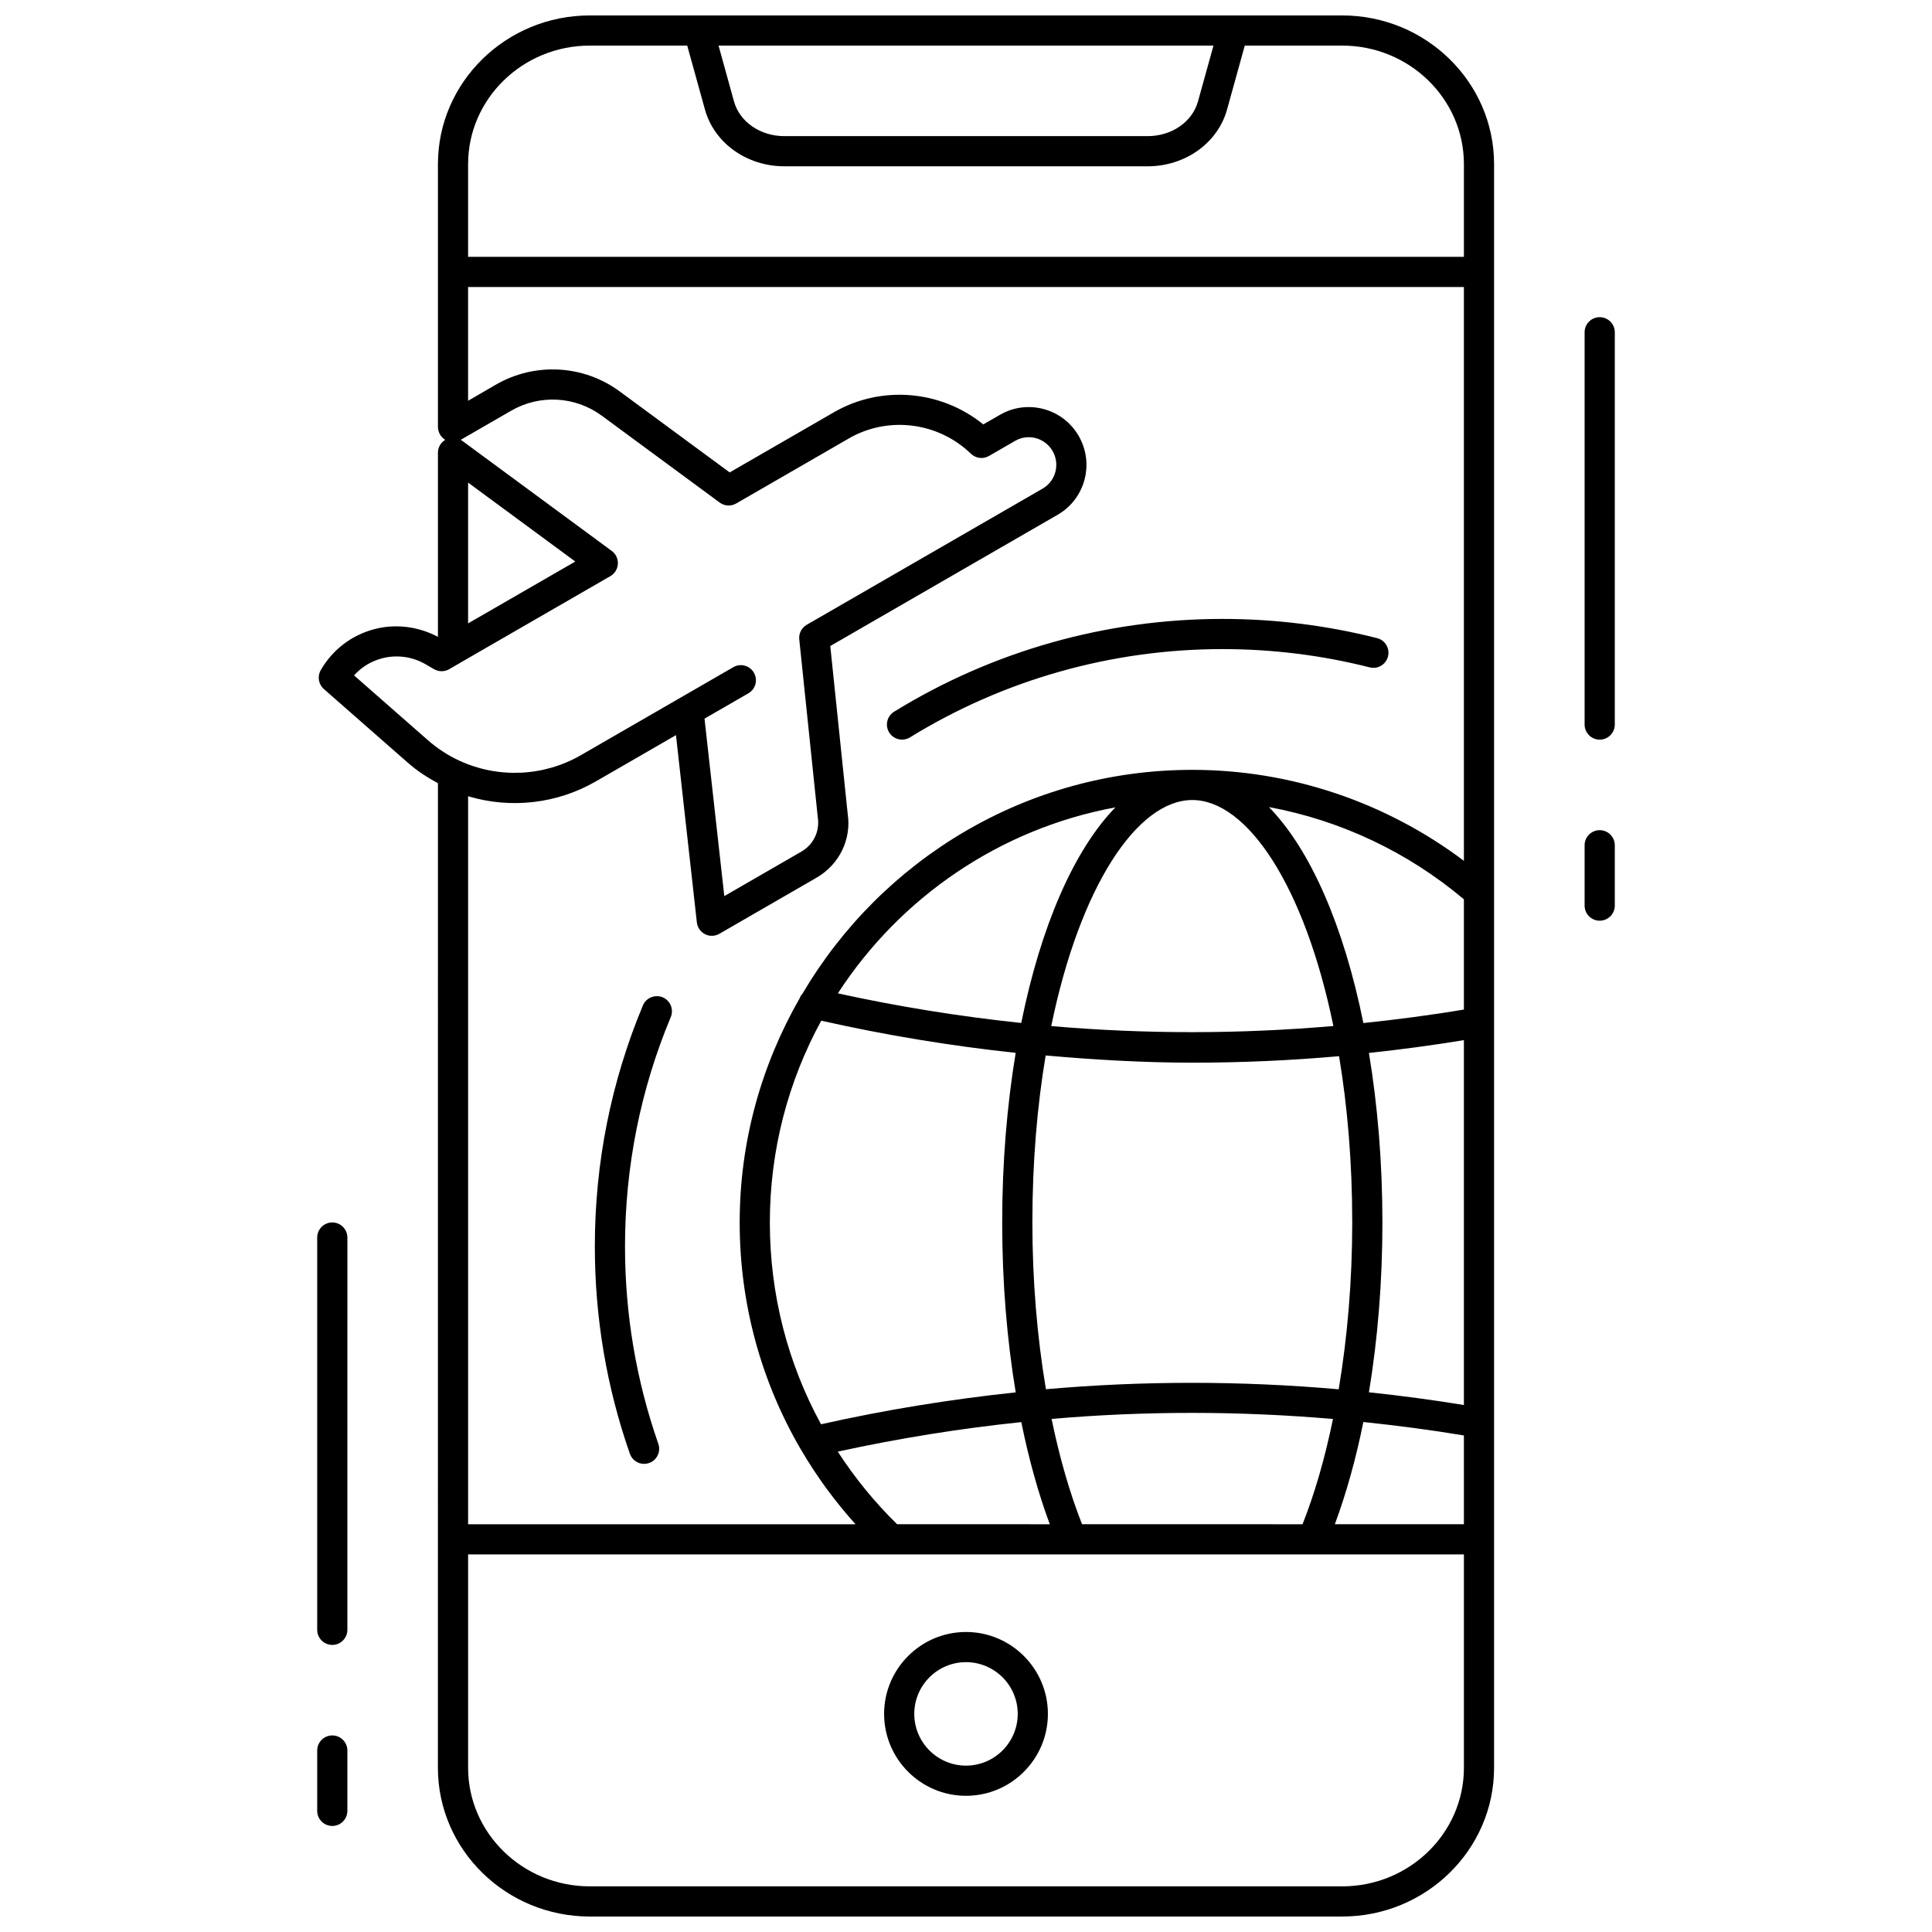 <?xml version="1.0" encoding="UTF-8"?>
<!-- Uploaded to: ICON Repo, www.svgrepo.com, Generator: ICON Repo Mixer Tools -->
<svg width="800px" height="800px" version="1.1" viewBox="144 144 512 512" xmlns="http://www.w3.org/2000/svg">
 <defs>
  <clipPath id="a">
   <path d="m228 148.09h344v503.81h-344z"/>
  </clipPath>
 </defs>
 <g clip-path="url(#a)">
  <path d="m260.05 612.48c0 21.738 18.059 39.418 40.25 39.418h199.4c22.188 0 40.246-17.68 40.246-39.418v-424.98c0-21.73-18.059-39.41-40.25-39.41h-199.39c-22.191 0-40.25 17.68-40.25 39.41v69.551c-0.008 0.367 0.039 0.742 0.137 1.113 0.137 0.473 0.344 0.91 0.617 1.297 0.328 0.457 0.742 0.832 1.191 1.105-1.199 0.695-1.945 2-1.945 3.414v48.797c-5.184-2.766-11.301-3.543-16.938-2.023-6.016 1.605-11.027 5.469-14.121 10.852-0.945 1.656-0.602 3.742 0.832 5l22.246 19.52c2.43 2.144 5.141 3.902 7.981 5.43zm63.09-273.66 5.535 49.629c0.152 1.344 0.969 2.512 2.168 3.125 1.207 0.609 2.641 0.559 3.805-0.113l25.75-14.867c6.062-3.504 9.285-10.219 8.246-16.945l-4.613-44.445 60.297-34.812c7.269-4.199 9.758-13.562 5.535-20.863-4.199-7.301-13.562-9.812-20.824-5.621l-4.461 2.566c-11.164-9.07-27.023-10.484-39.578-3.223l-27.629 15.945-29.133-21.457c-9.59-7.07-22.457-7.773-32.773-1.832l-7.418 4.301v-30.141h263.9v152.06c-20.691-15.562-45.914-24.109-71.969-24.109-44.008 0-82.441 23.887-103.31 59.305-0.344 0.375-0.609 0.809-0.793 1.305-10.035 17.52-15.852 37.742-15.852 59.344 0 21.465 5.629 41.922 16.074 59.922 0.07 0.129 0.145 0.258 0.23 0.375 4.078 6.973 8.883 13.547 14.395 19.672h-102.67v-192.93c11.25 3.383 23.535 2.023 33.867-3.941zm107.62 209.12c-3.262-8.254-5.973-17.672-8.078-27.91 24.855-2.152 49.75-2.121 74.57 0.016-2.09 10.23-4.801 19.652-8.066 27.895zm-49.012 0c-6.031-5.894-11.25-12.355-15.73-19.242 16.16-3.535 32.387-6.125 48.637-7.828 1.977 9.758 4.496 18.84 7.551 27.07zm35.844-79.969c0-16.152 1.297-30.988 3.519-44.262 13.004 1.152 26.008 1.91 39.008 1.91 12.93 0 25.848-0.574 38.746-1.719 2.207 13.227 3.492 27.996 3.492 44.07 0 15.289-1.254 30.324-3.59 44.207-25.82-2.269-51.723-2.297-77.586-0.016-2.336-13.875-3.59-28.902-3.59-44.191zm89.188-44.934c8.406-0.895 16.793-2.008 25.168-3.391v96.699c-8.371-1.375-16.77-2.481-25.168-3.375 2.328-14.082 3.574-29.27 3.574-45 0-15.984-1.285-31.109-3.574-44.934zm25.168-11.492c-8.859 1.488-17.746 2.641-26.637 3.574-5.176-25.637-14.012-45.957-25.031-57.234 18.961 3.496 36.77 11.898 51.668 24.438zm-34.586 4.359c-24.879 2.152-49.836 2.184-74.773 0.016 7.629-37.141 22.848-59.906 37.387-59.906 14.539 0 29.758 22.758 37.387 59.891zm-82.723-0.809c-16.234-1.711-32.438-4.301-48.598-7.844 16.434-25.336 42.793-43.609 73.555-49.293-10.984 11.289-19.789 31.562-24.957 57.137zm-52.996-0.602c17.129 3.856 34.316 6.684 51.523 8.523-2.285 13.836-3.574 28.961-3.574 44.953 0 15.738 1.246 30.941 3.582 45.023-17.242 1.832-34.449 4.606-51.59 8.453-8.84-16.195-13.566-34.426-13.566-53.477 0-19.352 4.941-37.578 13.625-53.477zm143.66 106.35c8.895 0.938 17.785 2.086 26.645 3.566l0.004 23.527h-34.203c3.055-8.234 5.582-17.328 7.555-27.094zm-5.606 123.06h-199.39c-17.777 0-32.254-14.098-32.254-31.422v-56.543h263.9v56.547c0.004 17.32-14.473 31.418-32.25 31.418zm-34.113-487.82-4.109 14.809c-1.496 5.41-6.977 9.184-13.324 9.184h-96.301c-6.348 0-11.828-3.773-13.328-9.18l-4.098-14.812zm-165.28 0h25.82l4.695 16.945c2.449 8.863 11.094 15.043 21.031 15.043h96.309c9.934 0 18.578-6.184 21.023-15.043l4.695-16.945h25.82c17.777 0 32.254 14.09 32.254 31.414v24.566h-263.9v-24.566c0-17.324 14.477-31.414 32.254-31.414zm-62.48 166.9c1.941-2.168 4.477-3.734 7.363-4.504 3.879-1.047 8.078-0.48 11.547 1.527l2.312 1.344c1.23 0.703 2.758 0.711 3.992-0.008l3.016-1.742 0.023-0.023 39.672-22.895c1.168-0.672 1.918-1.887 1.992-3.238 0.078-1.344-0.527-2.641-1.617-3.438l-39.695-29.238c-0.113-0.078-0.207-0.152-0.32-0.207v-0.008l13.363-7.711c7.574-4.375 16.992-3.848 24.023 1.336l31.234 23.008c1.289 0.945 3.008 1.047 4.375 0.238l29.895-17.258c10.379-5.988 23.648-4.309 32.309 4.086 1.289 1.238 3.231 1.48 4.781 0.582l6.941-4.008c3.469-1.992 7.902-0.785 9.918 2.695 2.008 3.488 0.832 7.949-2.613 9.949l-62.543 36.105c-1.367 0.793-2.144 2.305-1.977 3.871l4.91 47.215c0.551 3.629-1.145 7.164-4.32 9.004l-20.457 11.812-5.246-47.031 11.629-6.711c1.91-1.105 2.566-3.543 1.465-5.461-1.105-1.918-3.551-2.574-5.461-1.465l-13.891 8.02-26.512 15.305c-9.82 5.66-21.824 6.207-32.125 1.488-0.016-0.008-0.031-0.008-0.047-0.016-0.008-0.008-0.016-0.016-0.031-0.023-3.031-1.398-5.848-3.231-8.371-5.461zm30.227-13.781v-37.312l28.406 20.922zm131.95 267.29c-11.965 0-21.703 9.742-21.703 21.703 0 11.973 9.742 21.711 21.703 21.711 11.965 0 21.703-9.742 21.703-21.711 0-11.965-9.742-21.703-21.703-21.703zm0 35.418c-7.559 0-13.707-6.156-13.707-13.715s6.148-13.707 13.707-13.707 13.707 6.148 13.707 13.707-6.152 13.715-13.707 13.715zm-98.363-137.55c0-22.145 4.285-43.641 12.738-63.91 0.848-2.047 3.215-2.969 5.231-2.16 2.039 0.848 3 3.191 2.16 5.231-8.055 19.285-12.133 39.758-12.133 60.84 0 17.93 2.977 35.516 8.828 52.262 0.734 2.086-0.367 4.367-2.453 5.094-0.434 0.148-0.875 0.223-1.312 0.223-1.648 0-3.191-1.031-3.773-2.68-6.16-17.594-9.285-36.066-9.285-54.898zm78-136.25c-1.16-1.879-0.566-4.352 1.305-5.5 26.117-16.09 56.211-24.59 87.031-24.59 13.883 0 27.668 1.711 40.969 5.094 2.144 0.535 3.438 2.719 2.887 4.856-0.543 2.137-2.703 3.445-4.856 2.887-12.656-3.211-25.781-4.84-39-4.84-29.34 0-57.984 8.094-82.824 23.398-0.656 0.398-1.383 0.59-2.106 0.59-1.332 0-2.644-0.672-3.406-1.895zm-143.58 237.81c0 2.207-1.793 4-4 4-2.203-0.004-3.996-1.793-3.996-4v-103.96c0-2.207 1.793-4 4-4s4 1.793 4 4zm0 31.984v15.992c0 2.207-1.793 4-4 4-2.203 0.004-3.996-1.789-3.996-3.996v-15.992c0-2.207 1.793-4 4-4s3.996 1.789 3.996 3.996zm327.88-271.89v-103.96c0-2.207 1.793-4 4-4s4 1.793 4 4v103.96c0 2.207-1.793 4-4 4-2.211-0.004-4-1.793-4-4zm0 31.988c0-2.207 1.793-4 4-4s4 1.793 4 4v15.992c0 2.207-1.793 4-4 4-2.211 0-4-1.793-4-4z"/>
 </g>
</svg>